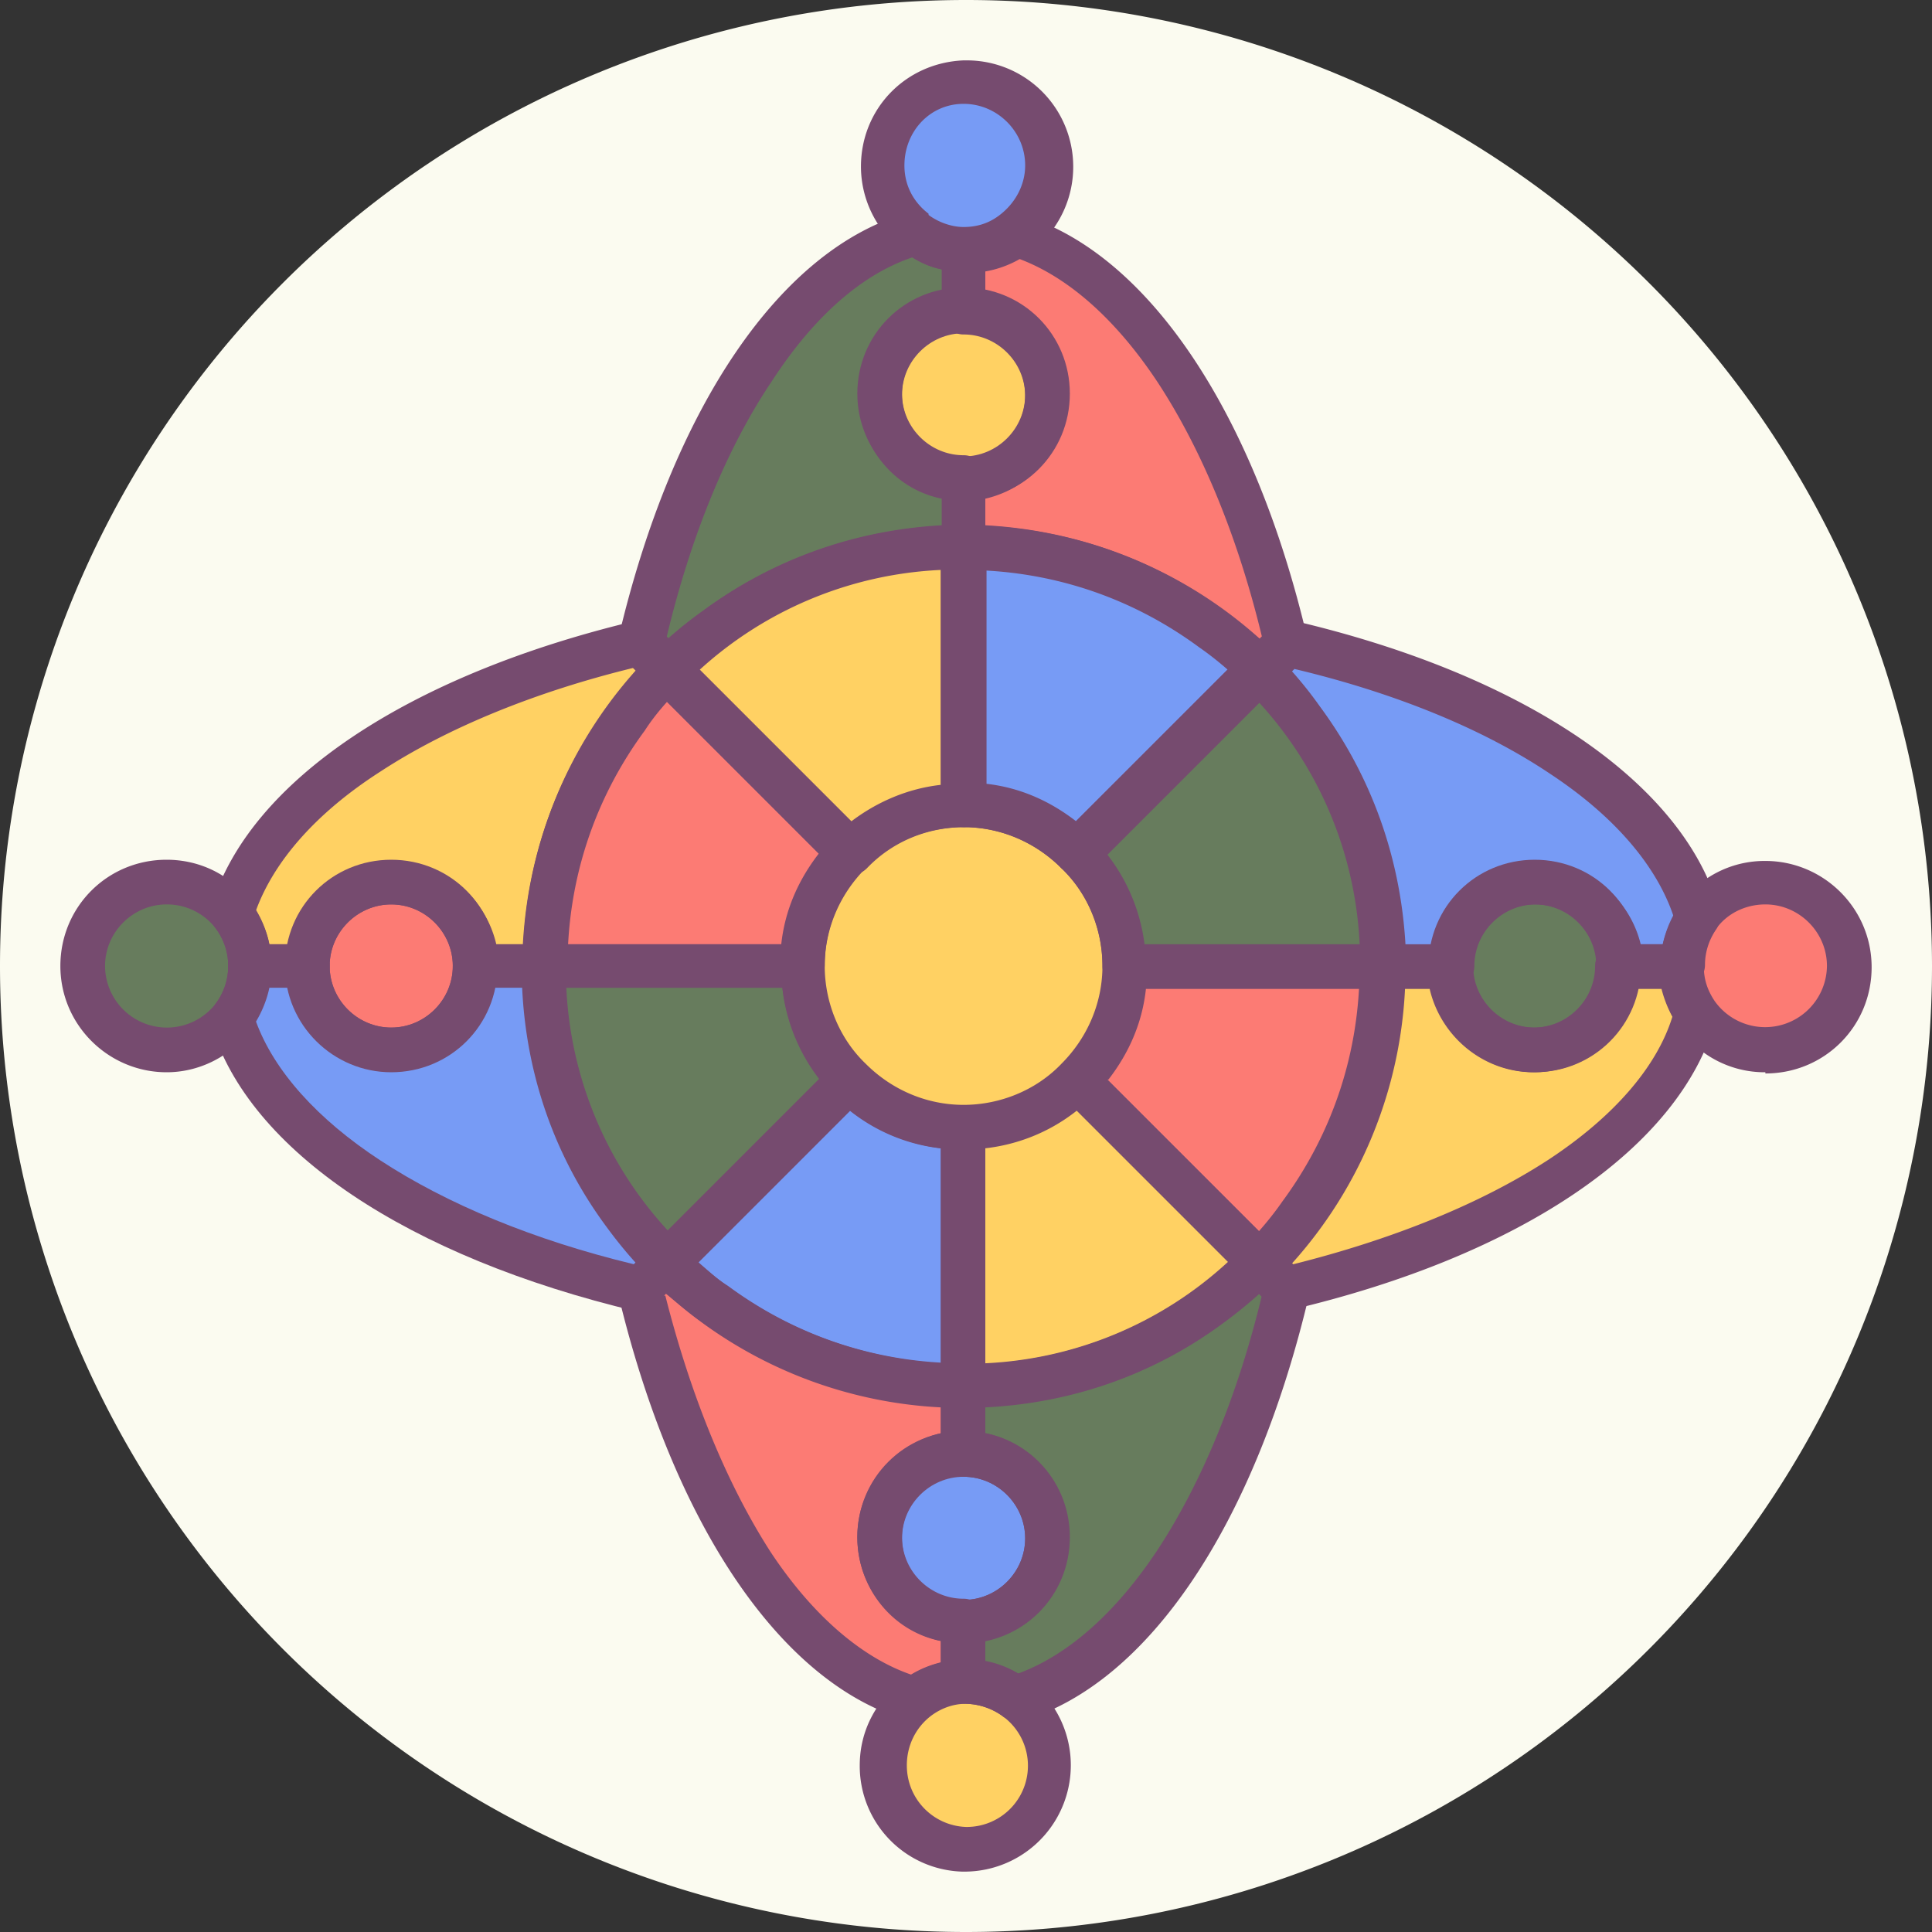 <?xml version="1.0" encoding="UTF-8"?>
<svg data-bbox="0 0 16 16" viewBox="0 0 16 16" xmlns="http://www.w3.org/2000/svg" data-type="color">
    <rect x="0" y="0" width="16" height="16" fill="#333333" stroke="none"/>
    <g style="isolation:isolate">
        <path fill="#fbfbf0" d="M16 8A8 8 0 1 1 0 8a8 8 0 0 1 16 0" data-color="1"/>
        <path d="M5.52 5.54A3.5 3.5 0 0 0 4.5 8h-.57c0-.38-.31-.69-.69-.69s-.69.31-.69.69h-.48c0-.16-.06-.31-.15-.43.3-.99 1.6-1.82 3.39-2.24l.22.22Z" fill="#ffd163" style="mix-blend-mode:multiply" data-color="2"/>
        <path d="m5.52 10.46-.22.22c-1.79-.42-3.09-1.25-3.39-2.24.09-.12.15-.27.15-.43h.48c0 .38.31.69.69.69s.69-.31.69-.69h.57c0 .77.25 1.48.68 2.06.1.14.22.27.34.4Z" fill="#779bf5" style="mix-blend-mode:multiply" data-color="3"/>
        <path d="M14.05 8.39c-.27 1.01-1.59 1.86-3.4 2.28l-.22-.22a3.5 3.5 0 0 0 1.02-2.46h.57c0 .38.31.69.69.69s.69-.31.69-.69h.52q0 .225.12.39Z" fill="#ffd163" style="mix-blend-mode:multiply" data-color="2"/>
        <path d="M14.05 7.61c-.08.11-.12.25-.12.39h-.52c0-.38-.31-.69-.69-.69s-.69.31-.69.69h-.57c0-.77-.25-1.48-.68-2.06-.1-.14-.22-.27-.34-.4l.22-.22c1.81.43 3.13 1.28 3.4 2.28Z" fill="#779bf5" style="mix-blend-mode:multiply" data-color="3"/>
        <path d="M8.69 1.38c0 .23-.11.44-.29.56-.11.08-.25.13-.41.13h-.02a.687.687 0 0 1-.67-.69c0-.38.3-.68.67-.69h.02c.38 0 .69.31.69.69Z" fill="#779bf5" style="mix-blend-mode:multiply" data-color="3"/>
        <path d="M8.69 14.62c0 .38-.31.69-.69.69h-.02a.694.694 0 0 1-.67-.69c0-.23.11-.43.28-.55.11-.08.25-.14.4-.14h.02c.15 0 .29.05.41.13.17.13.29.33.29.56Z" fill="#ffd163" style="mix-blend-mode:multiply" data-color="2"/>
        <path d="M15.32 8a.691.691 0 0 1-1.26.39c-.08-.11-.12-.25-.12-.39s.04-.28.12-.39a.691.691 0 0 1 1.26.39" fill="#fc7b74" data-color="4"/>
        <path d="M2.07 8a.69.69 0 0 1-.69.69C1 8.69.69 8.38.69 8a.691.691 0 0 1 1.23-.43c.09.12.15.27.15.43" fill="#677c5d" data-color="5"/>
        <path d="M7.29 3.27c0 .38.31.69.69.69v.57c-.77 0-1.48.25-2.06.68-.14.1-.27.22-.4.34l-.22-.22c.43-1.81 1.27-3.12 2.28-3.4.11.08.25.14.4.14v.5c-.38 0-.69.31-.69.69Z" fill="#677c5d" data-color="5"/>
        <path d="m10.65 5.33-.22.22a3.5 3.5 0 0 0-2.46-1.02v-.57c.38 0 .69-.31.69-.69s-.31-.69-.69-.69v-.5h.02c.15 0 .29-.05.41-.13.99.29 1.82 1.6 2.25 3.39Z" fill="#fc7b74" data-color="4"/>
        <path d="M8.67 3.27c0 .38-.31.69-.69.69s-.69-.31-.69-.69.31-.69.69-.69.69.31.69.69" fill="#ffd163" style="mix-blend-mode:multiply" data-color="2"/>
        <path d="M10.65 10.67c-.42 1.79-1.26 3.09-2.25 3.39a.7.7 0 0 0-.41-.13h-.02v-.5c.38 0 .69-.31.69-.69s-.31-.69-.69-.69v-.57c.77 0 1.48-.25 2.06-.68.14-.1.27-.22.4-.34l.22.22Z" fill="#677c5d" data-color="5"/>
        <path d="M7.29 12.73c0 .38.31.69.69.69v.5c-.15 0-.29.06-.4.14-1-.28-1.85-1.59-2.28-3.4l.22-.22c.12.12.26.24.4.34.58.43 1.29.68 2.06.68v.57c-.38 0-.69.31-.69.69Z" fill="#fc7b74" data-color="4"/>
        <path d="M8.67 12.73c0 .38-.31.69-.69.69s-.69-.31-.69-.69.31-.69.69-.69.69.31.69.69" fill="#779bf5" style="mix-blend-mode:multiply" data-color="3"/>
        <path d="M13.41 8c0 .38-.31.69-.69.69s-.69-.31-.69-.69.31-.69.69-.69.69.31.69.69" fill="#677c5d" data-color="5"/>
        <path d="M3.94 8c0 .38-.31.69-.69.69s-.69-.31-.69-.69.31-.69.69-.69.69.31.69.69" fill="#fc7b74" data-color="4"/>
        <path d="M7.98 4.53v2.14c-.37 0-.7.15-.94.39L5.53 5.55a3.5 3.5 0 0 1 2.46-1.02Z" fill="#ffd163" style="mix-blend-mode:multiply" data-color="2"/>
        <path d="M10.44 5.54 8.93 7.05c-.24-.24-.57-.39-.94-.39V4.52c.77 0 1.48.25 2.06.68.14.1.27.22.4.34Z" fill="#779bf5" style="mix-blend-mode:multiply" data-color="3"/>
        <path d="M9.31 8c0 .37-.15.7-.39.94s-.57.39-.94.39-.7-.15-.94-.39-.39-.57-.39-.94.15-.7.39-.94.57-.39.94-.39.7.15.94.39.39.57.39.94" fill="#ffd163" style="mix-blend-mode:multiply" data-color="2"/>
        <path d="M11.45 8c0 .77-.25 1.48-.68 2.06-.1.14-.22.27-.34.4L8.92 8.95c.24-.24.39-.57.39-.94h2.14Z" fill="#fc7b74" data-color="4"/>
        <path d="M7.98 9.33v2.14c-.77 0-1.48-.25-2.06-.68-.14-.1-.27-.22-.4-.34l1.51-1.51c.24.24.57.39.94.39Z" fill="#779bf5" style="mix-blend-mode:multiply" data-color="3"/>
        <path d="m7.04 8.94-1.51 1.51a3.5 3.5 0 0 1-1.02-2.46h2.14c0 .37.15.7.39.94Z" fill="#677c5d" data-color="5"/>
        <path d="M11.45 8H9.31c0-.37-.15-.7-.39-.94l1.51-1.51a3.5 3.5 0 0 1 1.02 2.46Z" fill="#677c5d" data-color="5"/>
        <path d="M7.04 7.06c-.24.24-.39.57-.39.94H4.51c0-.77.25-1.48.68-2.06.1-.14.22-.27.34-.4l1.51 1.51Z" fill="#fc7b74" data-color="4"/>
        <path d="M10.44 10.46c-.12.12-.26.24-.4.34-.58.43-1.29.68-2.06.68V9.34c.37 0 .7-.15.94-.39l1.51 1.51Z" fill="#ffd163" style="mix-blend-mode:multiply" data-color="2"/>
        <path d="M8 2.25h-.03c-.18 0-.35-.06-.49-.17a.88.88 0 0 1-.35-.7c0-.48.37-.86.85-.88h.03a.881.881 0 0 1 .52 1.59c-.15.11-.33.17-.51.17Zm-.31-.47c.08.06.19.1.29.1.11 0 .21-.03.3-.1.13-.1.21-.25.21-.41 0-.28-.23-.51-.51-.51s-.49.23-.49.51c0 .16.07.3.2.4Z" fill="#764b6f" data-color="6"/>
        <path d="M8 15.5h-.03a.875.875 0 0 1-.85-.88c0-.28.13-.53.35-.7.14-.11.32-.17.5-.18H8c.19 0 .36.06.51.17a.881.881 0 0 1-.52 1.59Zm0-1.39c-.11 0-.21.04-.29.1-.13.1-.2.25-.2.41 0 .28.22.5.49.51a.507.507 0 0 0 .3-.92.54.54 0 0 0-.3-.1" fill="#764b6f" data-color="6"/>
        <path d="M14.62 8.88a.86.86 0 0 1-.72-.38c-.1-.15-.15-.32-.15-.49s.05-.35.15-.5a.86.86 0 0 1 .72-.38c.48 0 .88.39.88.88s-.39.88-.88.88Zm0-1.39c-.17 0-.33.08-.42.22-.06.09-.09.18-.09.29s.03.2.09.29a.512.512 0 0 0 .93-.29c0-.28-.23-.51-.51-.51" fill="#764b6f" data-color="6"/>
        <path d="M1.38 8.88C.9 8.88.5 8.49.5 8s.39-.88.88-.88c.27 0 .52.12.68.33.12.15.19.35.19.55s-.07.39-.19.55c-.17.21-.42.33-.68.33m0-1.39c-.28 0-.51.23-.51.51a.512.512 0 0 0 .91.32.52.52 0 0 0 0-.64.51.51 0 0 0-.4-.19" fill="#764b6f" data-color="6"/>
        <path d="M5.52 5.73s-.1-.02-.13-.05l-.22-.22s-.05-.08-.05-.13v-.04c.45-1.92 1.35-3.24 2.41-3.53.05-.01.11 0 .16.03.08.06.19.1.29.1s.18.08.18.18v.5c0 .1-.08.18-.18.18-.28 0-.51.23-.51.51s.23.51.51.51c.1 0 .18.08.18.18v.57c0 .1-.08.18-.18.18-.71 0-1.38.22-1.95.64-.13.1-.26.21-.38.32a.2.2 0 0 1-.13.05Zm-.01-.46.02.02c.09-.08.19-.16.29-.23.58-.43 1.26-.67 1.98-.71v-.22c-.4-.08-.69-.44-.69-.86s.3-.77.69-.86v-.18a.6.6 0 0 1-.24-.1c-.42.14-.82.49-1.17 1.03-.37.55-.67 1.28-.87 2.12Z" fill="#764b6f" data-color="6"/>
        <path d="M10.44 5.73s-.09-.02-.13-.05c-.12-.12-.25-.23-.38-.32-.57-.42-1.24-.64-1.95-.64a.18.18 0 0 1-.18-.18v-.57c0-.1.08-.18.18-.18.28 0 .51-.23.51-.51s-.23-.51-.51-.51a.18.18 0 0 1-.18-.18v-.5c0-.05.02-.1.06-.13s.09-.05.14-.05c.11 0 .21-.03.3-.1.05-.03.11-.04.16-.03 1.04.31 1.93 1.63 2.37 3.52v.04s-.02.1-.05.13l-.22.22s-.08.05-.13.05ZM8.16 4.35c.72.04 1.4.28 1.98.71.1.07.19.15.29.23l.02-.02c-.2-.83-.5-1.55-.86-2.1-.35-.53-.75-.88-1.16-1.03a.9.9 0 0 1-.27.1v.17c.4.08.69.44.69.86s-.3.77-.69.86z" fill="#764b6f" data-color="6"/>
        <path d="M7.98 4.14c-.48 0-.88-.39-.88-.88s.39-.88.88-.88.88.39.88.88-.39.88-.88.88m0-1.38c-.28 0-.51.23-.51.51s.23.51.51.51.51-.23.51-.51-.23-.51-.51-.51" fill="#764b6f" data-color="6"/>
        <path d="M8.41 14.25s-.08-.01-.11-.04a.54.54 0 0 0-.3-.1c-.05 0-.1-.01-.14-.05a.16.16 0 0 1-.06-.13v-.5c0-.1.08-.18.18-.18.28 0 .51-.23.51-.51s-.23-.51-.51-.51a.18.18 0 0 1-.18-.18v-.57c0-.1.08-.18.18-.18.71 0 1.38-.22 1.95-.64.13-.1.26-.21.38-.32a.2.2 0 0 1 .13-.05s.1.02.13.05l.22.22s.06.11.05.17c-.45 1.9-1.33 3.21-2.37 3.52h-.05Zm-.25-.49c.09.02.19.05.27.1.41-.15.81-.5 1.16-1.03.36-.55.66-1.27.86-2.1l-.02-.02c-.09.08-.19.16-.29.23-.58.43-1.26.67-1.98.71v.22c.4.08.69.44.69.86s-.3.77-.69.86z" fill="#764b6f" data-color="6"/>
        <path d="M7.58 14.25h-.05c-1.05-.29-1.95-1.61-2.41-3.53-.01-.06 0-.13.05-.17l.22-.22s.08-.05.13-.05.1.02.13.05c.12.12.24.23.38.32.57.42 1.24.64 1.95.64.1 0 .18.08.18.18v.57c0 .1-.08.18-.18.18-.28 0-.51.23-.51.51s.23.51.51.51c.1 0 .18.08.18.18v.5c0 .1-.08.18-.18.18-.11 0-.21.04-.29.1a.2.2 0 0 1-.11.04Zm-2.07-3.52c.21.83.51 1.56.87 2.12.35.53.76.88 1.17 1.02.08-.05.16-.08.24-.1v-.18c-.4-.08-.69-.44-.69-.86s.3-.77.69-.86v-.22c-.72-.04-1.4-.28-1.99-.71-.1-.07-.19-.15-.29-.23l-.02.02Z" fill="#764b6f" data-color="6"/>
        <path d="M7.98 13.61c-.48 0-.88-.39-.88-.88s.39-.88.88-.88.88.39.88.88-.39.88-.88.88m0-1.38c-.28 0-.51.23-.51.51s.23.51.51.51.51-.23.51-.51-.23-.51-.51-.51" fill="#764b6f" data-color="6"/>
        <path d="M12.71 8.88c-.48 0-.88-.39-.88-.88s.39-.88.88-.88.88.39.88.88-.39.88-.88.88m0-1.39c-.28 0-.51.23-.51.51s.23.51.51.51.51-.23.51-.51-.23-.51-.51-.51" fill="#764b6f" data-color="6"/>
        <path d="M3.24 8.88c-.48 0-.88-.39-.88-.88s.39-.88.88-.88.88.39.88.88-.39.88-.88.88m0-1.39c-.28 0-.51.23-.51.51s.23.51.51.51.51-.23.51-.51-.23-.51-.51-.51" fill="#764b6f" data-color="6"/>
        <path d="M4.5 8.18h-.57A.18.18 0 0 1 3.75 8c0-.28-.23-.51-.51-.51s-.51.23-.51.51c0 .1-.08.18-.18.18h-.48A.18.18 0 0 1 1.89 8c0-.12-.04-.23-.11-.32a.18.18 0 0 1-.03-.17c.31-1.04 1.63-1.92 3.52-2.37.06-.01.13 0 .17.05l.22.22s.05.08.05.13-.02.1-.05.13c-.12.12-.23.24-.32.38-.42.57-.64 1.24-.64 1.95 0 .1-.08.18-.18.18Zm-.4-.36h.23c.04-.72.28-1.4.71-1.98.07-.1.15-.19.23-.29l-.02-.02c-.82.2-1.55.5-2.1.86-.53.34-.88.74-1.03 1.15.05.09.09.18.11.28h.16c.08-.4.44-.69.86-.69s.77.3.86.69Z" fill="#764b6f" data-color="6"/>
        <path d="M5.31 10.86h-.04c-1.89-.45-3.21-1.33-3.52-2.37-.02-.06 0-.12.03-.17.07-.09.11-.2.11-.32 0-.1.08-.18.18-.18h.48c.1 0 .18.08.18.18 0 .28.23.51.51.51s.51-.23.51-.51c0-.1.08-.18.18-.18h.57c.1 0 .18.08.18.18 0 .71.22 1.38.64 1.95.1.13.21.26.32.38.07.07.07.19 0 .26l-.22.22s-.08.05-.13.05Zm-3.19-2.4c.15.41.51.81 1.03 1.15.55.36 1.27.66 2.1.86l.02-.02c-.08-.09-.16-.19-.23-.29-.43-.58-.67-1.27-.71-1.99H4.1c-.08.4-.44.69-.86.69s-.77-.3-.86-.69h-.16c-.02.1-.06.19-.11.28Z" fill="#764b6f" data-color="6"/>
        <path d="M10.65 10.86s-.1-.02-.13-.05l-.22-.22a.187.187 0 0 1 0-.26c.12-.12.23-.25.32-.38.42-.57.64-1.24.64-1.95 0-.1.08-.18.18-.18h.57c.1 0 .18.08.18.18 0 .28.23.51.51.51s.51-.23.51-.51c0-.1.08-.18.18-.18h.52c.1 0 .18.08.18.18s.03.2.09.29c.03.04.04.1.03.15-.29 1.06-1.61 1.96-3.53 2.41h-.04Zm.04-.41.02.02c.84-.21 1.57-.51 2.12-.87.53-.35.89-.76 1.02-1.18a1 1 0 0 1-.09-.23h-.2c-.08.4-.44.69-.86.69s-.77-.3-.86-.69h-.23c-.04.72-.28 1.4-.71 1.98-.07.1-.15.19-.23.29Z" fill="#764b6f" data-color="6"/>
        <path d="M13.93 8.18h-.52a.18.18 0 0 1-.18-.18c0-.28-.23-.51-.51-.51s-.51.23-.51.51c0 .1-.08.18-.18.18h-.57a.18.18 0 0 1-.18-.18c0-.71-.22-1.38-.64-1.95-.1-.13-.21-.26-.32-.38-.03-.03-.05-.08-.05-.13s.02-.1.05-.13l.22-.22s.11-.06.17-.05c1.93.45 3.25 1.36 3.53 2.41.01.05 0 .11-.03.15-.06.09-.09.19-.09.29s-.08.18-.18.18Zm-.36-.36h.2c.02-.08.05-.16.09-.23-.14-.42-.49-.83-1.02-1.18-.55-.37-1.28-.67-2.12-.87l-.02.02c.08.09.16.19.23.29.43.58.67 1.26.71 1.98h.23c.08-.4.44-.69.86-.69s.77.3.86.69Z" fill="#764b6f" data-color="6"/>
        <path d="M7.04 7.24s-.09-.02-.13-.05L5.4 5.68a.187.187 0 0 1 0-.26q.195-.195.42-.36a3.66 3.66 0 0 1 2.17-.71c.1 0 .18.08.18.18v2.14c0 .1-.08.18-.18.18-.31 0-.6.12-.81.34-.04.04-.08.05-.13.05ZM5.78 5.55l1.26 1.26c.22-.17.48-.28.75-.31V4.72a3.18 3.18 0 0 0-2.01.84Z" fill="#764b6f" data-color="6"/>
        <path d="M8.92 7.24s-.09-.02-.13-.05c-.22-.22-.51-.34-.81-.34a.18.18 0 0 1-.18-.18V4.53c0-.1.08-.18.18-.18a3.66 3.66 0 0 1 2.59 1.07c.03.03.05.08.05.13s-.02.1-.05.13L9.06 7.19s-.08.05-.13.05Zm-.76-.75c.28.03.53.14.75.31l1.26-1.26c-.08-.07-.16-.14-.24-.2-.52-.38-1.13-.6-1.77-.64v1.78Z" fill="#764b6f" data-color="6"/>
        <path d="M7.98 9.52a1.504 1.504 0 0 1-1.51-1.51c0-.4.16-.79.44-1.07a1.52 1.52 0 0 1 2.14 0 1.52 1.52 0 0 1 0 2.14c-.29.29-.67.44-1.07.44m0-2.67c-.31 0-.6.12-.81.34-.22.22-.34.51-.34.81s.12.6.34.81c.22.22.51.34.81.34s.6-.12.81-.34c.22-.22.34-.51.34-.81s-.12-.6-.34-.81c-.22-.22-.51-.34-.81-.34" fill="#764b6f" data-color="6"/>
        <path d="M10.44 10.64s-.09-.02-.13-.05L8.8 9.08s-.05-.08-.05-.13.02-.1.05-.13c.22-.22.34-.51.34-.81 0-.1.08-.18.18-.18h2.14c.1 0 .18.08.18.18a3.66 3.66 0 0 1-1.07 2.59c-.04.04-.08.05-.13.05Zm-1.27-1.7 1.26 1.26c.07-.08.14-.16.2-.24.38-.52.6-1.13.64-1.77H9.49c-.03.28-.14.53-.31.75Z" fill="#764b6f" data-color="6"/>
        <path d="M7.98 11.66a3.66 3.66 0 0 1-2.59-1.07.187.187 0 0 1 0-.26L6.9 8.82c.07-.07.19-.07.26 0 .22.22.51.34.81.34.1 0 .18.08.18.18v2.14c0 .1-.08.18-.18.18Zm-2.2-1.21c.08.07.16.14.24.2.52.38 1.13.6 1.77.64V9.51a1.47 1.47 0 0 1-.75-.31l-1.26 1.26Z" fill="#764b6f" data-color="6"/>
        <path d="M5.52 10.64s-.09-.02-.13-.05q-.195-.195-.36-.42c-.47-.63-.71-1.38-.71-2.17 0-.1.08-.18.18-.18h2.14c.1 0 .18.08.18.18 0 .31.12.6.34.81.07.07.07.19 0 .26l-1.51 1.51s-.08.05-.13.05Zm-.83-2.46a3.18 3.18 0 0 0 .84 2.01l1.26-1.26c-.17-.22-.28-.48-.31-.75H4.7Z" fill="#764b6f" data-color="6"/>
        <path d="M11.45 8.18H9.31A.18.18 0 0 1 9.13 8c0-.31-.12-.6-.34-.81-.03-.03-.05-.08-.05-.13s.02-.1.05-.13l1.51-1.51c.07-.07.19-.07.26 0q.195.195.36.42c.46.63.71 1.38.71 2.17 0 .1-.08.18-.18.18Zm-1.97-.36h1.78a3.18 3.18 0 0 0-.84-2.01L9.16 7.07c.17.22.28.48.31.75Z" fill="#764b6f" data-color="6"/>
        <path d="M6.65 8.18H4.51A.18.18 0 0 1 4.33 8 3.66 3.66 0 0 1 5.4 5.41c.07-.07.19-.07.26 0l1.51 1.51c.07.07.07.19 0 .26-.22.22-.34.51-.34.81 0 .1-.08.18-.18.18Zm-1.96-.36h1.78c.03-.28.14-.53.31-.75L5.52 5.81c-.07.08-.14.16-.2.24-.38.52-.6 1.13-.64 1.77Z" fill="#764b6f" data-color="6"/>
        <path d="M7.98 11.66a.18.18 0 0 1-.18-.18V9.34c0-.1.08-.18.18-.18.31 0 .6-.12.81-.34.07-.07.19-.07.26 0l1.51 1.51s.05.08.05.13-.02.1-.05.13q-.195.195-.42.36c-.63.47-1.38.71-2.17.71Zm.18-2.15v1.78a3.18 3.18 0 0 0 2.01-.84L8.91 9.19c-.22.17-.48.28-.75.31Z" fill="#764b6f" data-color="6"/>
    </g>
</svg>
